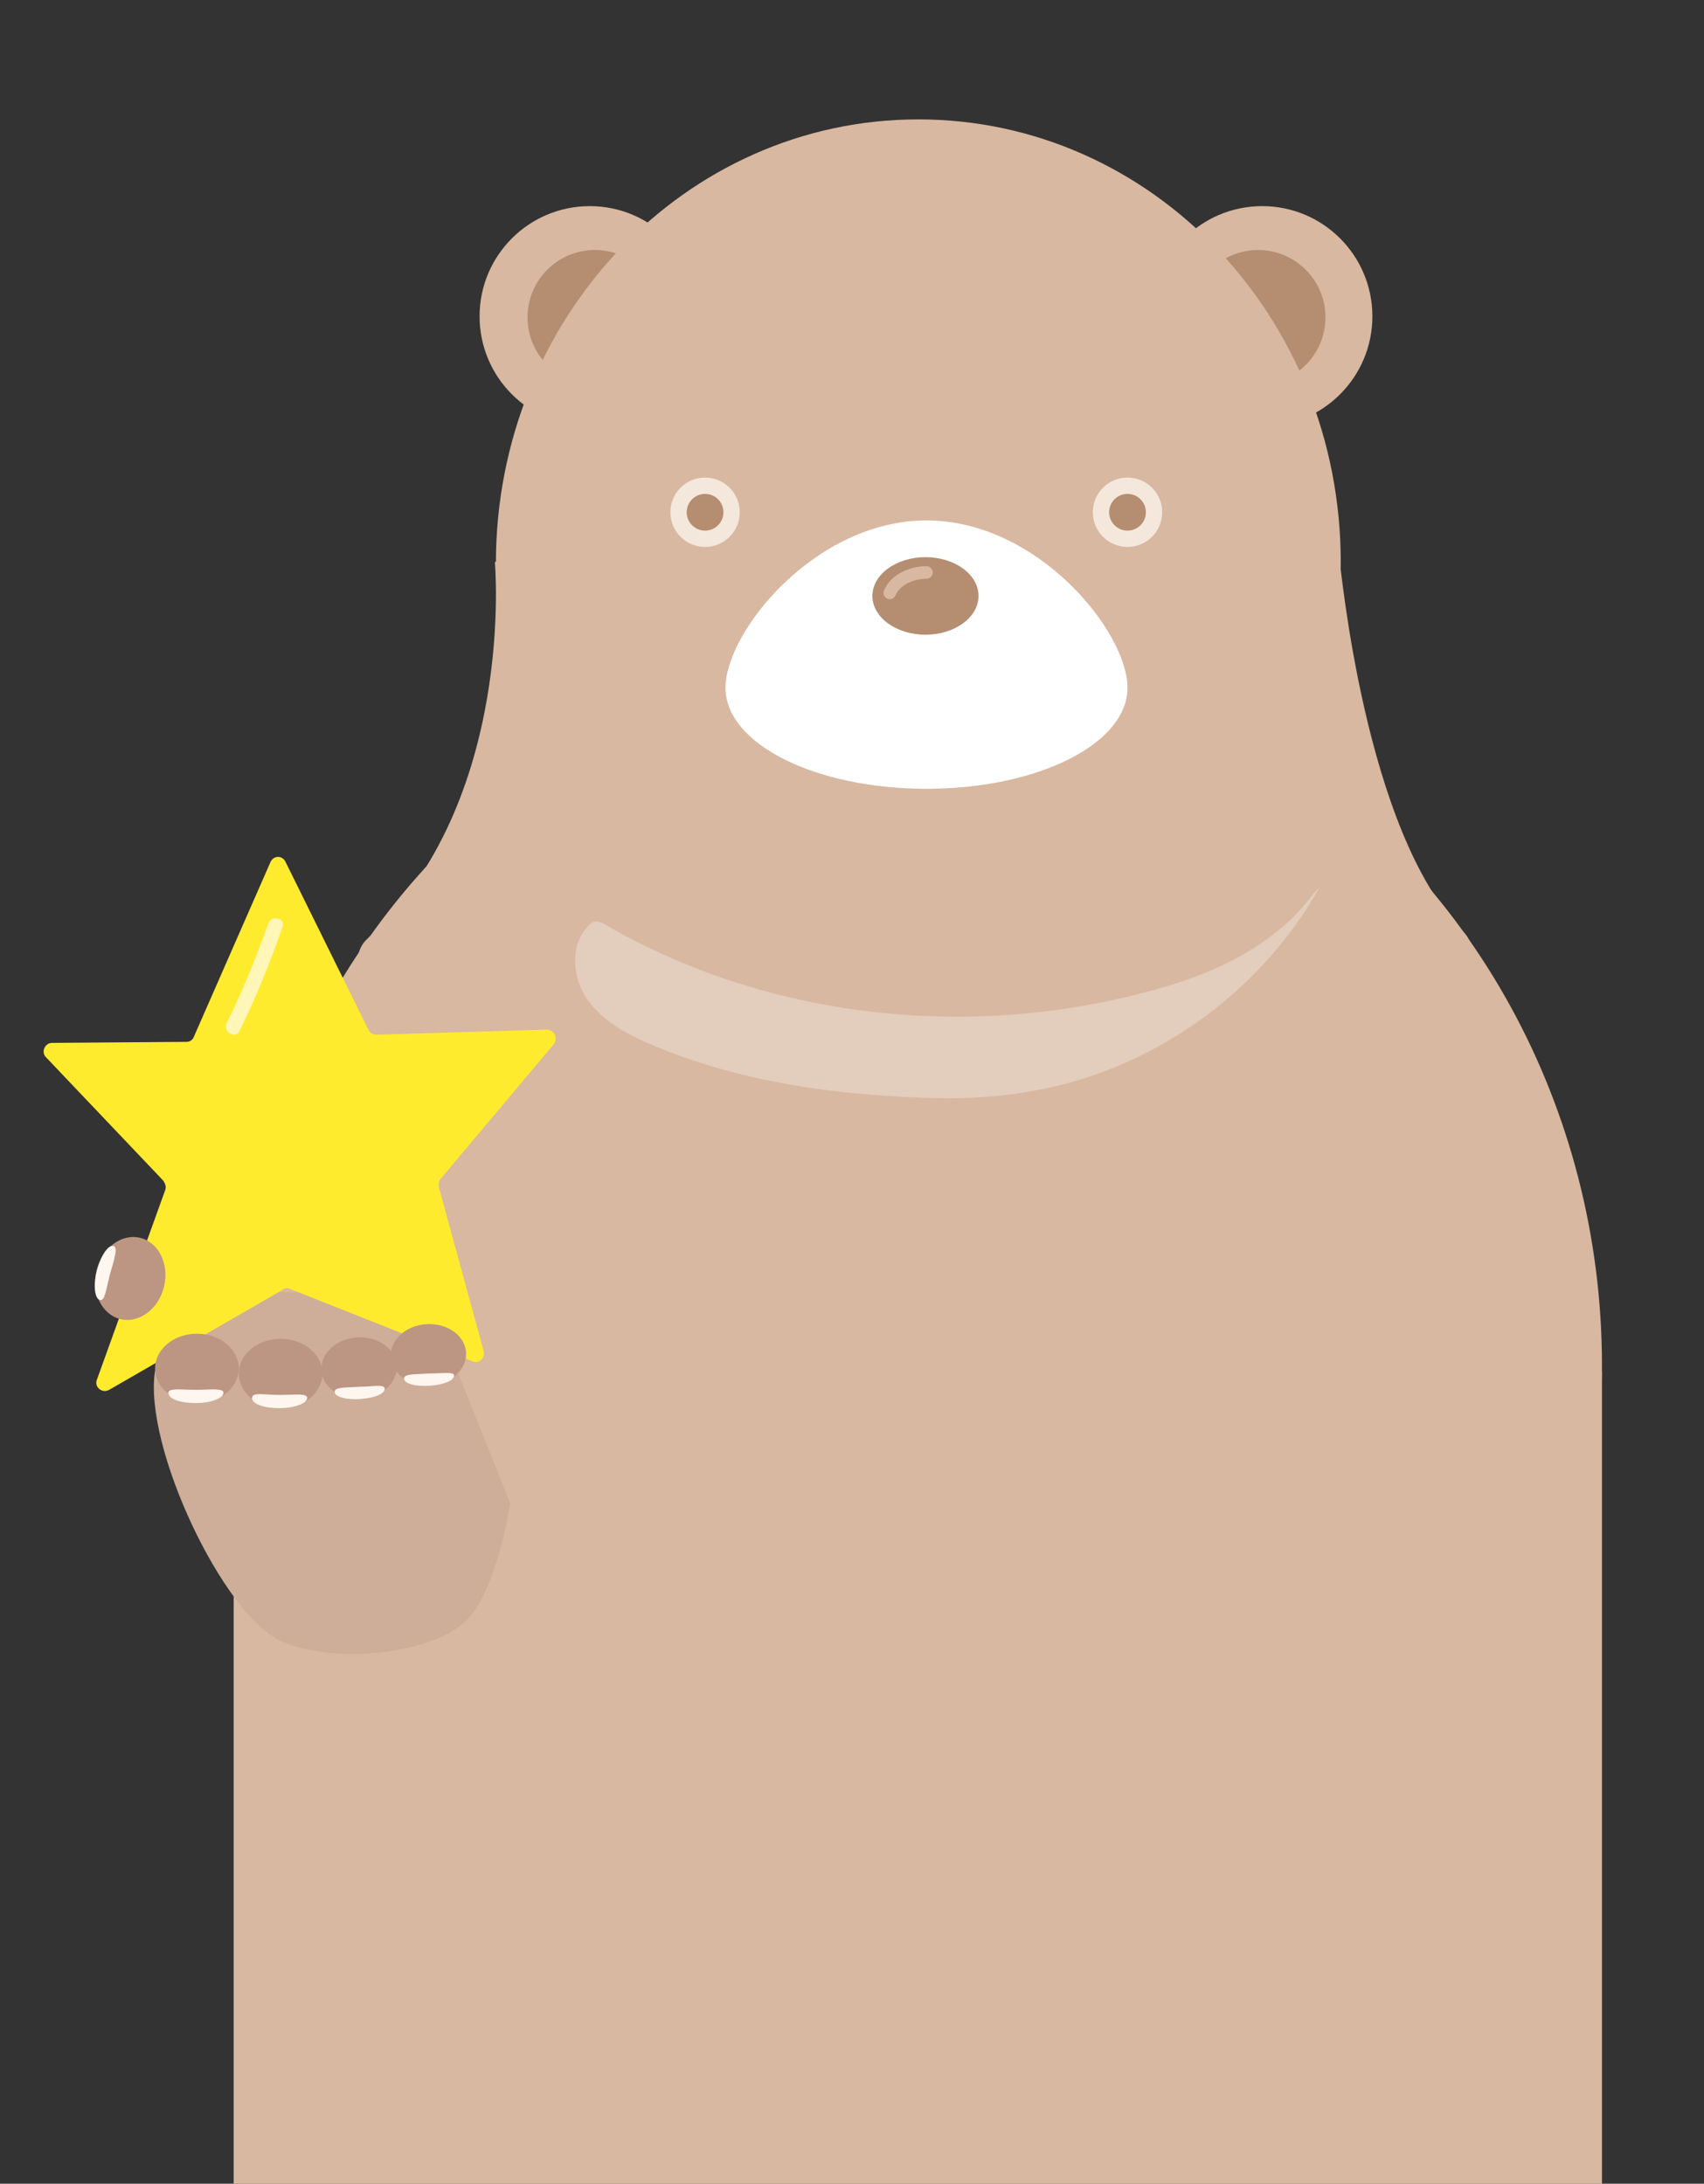 <?xml version="1.0" encoding="utf-8"?>
<!-- Generator: Adobe Illustrator 22.0.1, SVG Export Plug-In . SVG Version: 6.00 Build 0)  -->
<svg version="1.1" id="レイヤー_1" xmlns="http://www.w3.org/2000/svg" xmlns:xlink="http://www.w3.org/1999/xlink" x="0px"
	 y="0px" viewBox="0 0 167 214" style="enable-background:new 0 0 167 214;" xml:space="preserve">
<rect x="0" y="0" width="167" height="214" fill="#333333" stroke="none"/>
<style type="text/css">
	.st0{fill:#FFFFFF;}
	.st1{opacity:0.3;clip-path:url(#SVGID_2_);fill:#FFFFFF;}
	.st2{clip-path:url(#SVGID_4_);fill:#FFFFFF;}
	.st3{clip-path:url(#SVGID_6_);fill:#FFFFFF;}
	.st4{clip-path:url(#SVGID_8_);}
	.st5{fill:#D8B8A0;}
	.st6{fill:#B58D71;}
	.st7{fill:#F4E7DC;}
	.st8{opacity:0.29;}
	.st9{fill:#CEAE99;}
	.st10{fill:#FFEB2E;}
	.st11{fill:#BC9682;}
	.st12{fill:#FFF6F0;}
	.st13{fill:none;stroke:#D8B8A0;stroke-width:1.23;stroke-linecap:round;stroke-miterlimit:10;}
	.st14{fill:#FFF6B8;}
	.st15{clip-path:url(#SVGID_10_);}
	.st16{fill:#B9BFC1;}
	.st17{fill:#F4EEEA;}
	.st18{fill:#E0BCA4;}
	.st19{fill:#FFE0C7;}
	.st20{fill:#937052;}
	.st21{fill:none;stroke:#937052;stroke-width:1.522;stroke-linecap:round;stroke-miterlimit:10;}
	.st22{fill:none;stroke:#FFF5EE;stroke-width:2.035;stroke-linecap:round;stroke-miterlimit:10;}
	.st23{opacity:0.15;fill:#9B7A5F;}
	.st24{fill:#754926;}
	.st25{fill:none;stroke:#E0BCA4;stroke-width:1.775;stroke-linecap:round;stroke-miterlimit:10;}
	.st26{fill:#B4B5B5;}
	.st27{fill:#B5B9BA;}
	.st28{fill:#F7D4BC;}
	.st29{fill:none;stroke:#937052;stroke-width:2.79;stroke-linecap:round;stroke-miterlimit:10;}
	.st30{fill:none;stroke:#AAAAAA;stroke-width:1.014;stroke-miterlimit:10;}
	.st31{fill:none;stroke:#AAAAAA;stroke-width:0.761;stroke-miterlimit:10;}
	.st32{fill:#E8E3E2;}
	.st33{clip-path:url(#SVGID_12_);}
	.st34{fill:#E8E4E2;}
	.st35{fill:#F7D5BF;}
	.st36{fill:#4A444F;}
	.st37{fill:none;stroke:#66616B;stroke-width:2.639;stroke-linecap:round;stroke-miterlimit:10;}
	.st38{fill:none;stroke:#66616B;stroke-width:1.953;stroke-linecap:round;stroke-miterlimit:10;}
	.st39{fill:#686170;}
	.st40{fill:#7F7A84;}
	.st41{fill:none;stroke:#FFF5EE;stroke-width:1.925;stroke-linecap:round;stroke-miterlimit:10;}
	.st42{fill:#D3EAC1;}
	.st43{fill:#C6DDB3;}
	.st44{fill:#FFA4C2;}
	.st45{fill:none;stroke:#E0BCA4;stroke-width:1.858;stroke-linecap:round;stroke-miterlimit:10;}
	.st46{clip-path:url(#SVGID_14_);fill:#F498BC;}
	.st47{fill:#FFFBF8;}
	.st48{fill:#CDE2BA;}
	.st49{clip-path:url(#SVGID_16_);}
	.st50{fill:#80C1D8;}
	.st51{fill:#6C95B7;}
	.st52{fill:#5AB6CC;}
	.st53{fill:none;stroke:#937052;stroke-width:2.482;stroke-linecap:round;stroke-miterlimit:10;}
	.st54{fill:none;stroke:#FFF5EE;stroke-width:2.213;stroke-linecap:round;stroke-miterlimit:10;}
	.st55{fill:#603F1F;}
	.st56{fill:none;stroke:#E0BCA4;stroke-width:1.93;stroke-linecap:round;stroke-miterlimit:10;}
	.st57{fill:none;stroke:#937052;stroke-width:3.033;stroke-linecap:round;stroke-miterlimit:10;}
	.st58{fill:none;stroke:#537B96;stroke-width:0.827;stroke-miterlimit:10;}
	.st59{clip-path:url(#SVGID_18_);}
	.st60{fill:#684328;}
	.st61{fill:#724B2B;}
	.st62{fill:none;stroke:#937052;stroke-width:2.639;stroke-linecap:round;stroke-miterlimit:10;}
	.st63{fill:#FFF5EE;}
	.st64{fill:#F4BEDC;}
	.st65{fill:#E8A6CA;}
	.st66{fill:#603E28;}
	.st67{opacity:0.38;fill:none;stroke:#937052;stroke-width:1.127;stroke-linecap:round;stroke-miterlimit:10;}
	.st68{clip-path:url(#SVGID_20_);}
	.st69{fill:#EFEFEF;}
	.st70{fill:#F4F4F4;}
	.st71{fill:#E0E0E0;}
	.st72{fill:#F4F2F2;}
	.st73{clip-path:url(#SVGID_22_);}
	.st74{fill:#EAEAEA;}
	.st75{clip-path:url(#SVGID_24_);}
	.st76{clip-path:url(#SVGID_26_);}
	.st77{clip-path:url(#SVGID_28_);}
	.st78{clip-path:url(#SVGID_30_);}
	.st79{fill:#F9F9F9;}
	.st80{clip-path:url(#SVGID_32_);}
	.st81{fill:#E2E2E2;}
	.st82{fill:none;stroke:#937052;stroke-width:2.314;stroke-linecap:round;stroke-miterlimit:10;}
	.st83{fill:none;stroke:#FFF5EE;stroke-width:2.063;stroke-linecap:round;stroke-miterlimit:10;}
	.st84{fill:none;stroke:#E0BCA4;stroke-width:1.8;stroke-linecap:round;stroke-miterlimit:10;}
	.st85{fill:none;stroke:#937052;stroke-width:2.828;stroke-linecap:round;stroke-miterlimit:10;}
	.st86{fill:#F7F7F7;}
	.st87{fill:none;stroke:#F7F7F7;stroke-width:1.506;stroke-miterlimit:10;}
	.st88{clip-path:url(#SVGID_34_);fill:#F74646;}
	.st89{clip-path:url(#SVGID_34_);fill:#EA3D3D;}
	.st90{fill:#F74646;}
	.st91{fill:#EA3D3D;}
	.st92{clip-path:url(#SVGID_36_);fill:#EA3D3D;}
	.st93{clip-path:url(#SVGID_38_);fill:#F7F7F7;}
	.st94{fill:#FF4A4A;}
	.st95{clip-path:url(#SVGID_40_);}
	.st96{clip-path:url(#SVGID_42_);fill:#F74646;}
	.st97{clip-path:url(#SVGID_44_);}
	.st98{fill:#825A43;}
	.st99{fill:#CAE5D4;}
	.st100{fill:#C58A6C;}
	.st101{fill:#EDC7B2;}
	.st102{fill:#DFF4E8;}
	.st103{opacity:5.000000e-02;}
	.st104{fill:#E2C1AF;}
	.st105{fill:none;stroke:#F9B6A3;stroke-width:1.858;stroke-linecap:round;stroke-miterlimit:10;}
	.st106{fill:#594131;}
	.st107{fill:#7A4E38;}
	.st108{fill:#F2F1C0;}
	.st109{fill:#FFF6B6;}
</style>
<g>
	<defs>
		<rect id="SVGID_7_" width="167" height="214"/>
	</defs>
	<clipPath id="SVGID_2_">
		<use xlink:href="#SVGID_7_"  style="overflow:visible;"/>
	</clipPath>
	<g style="clip-path:url(#SVGID_2_);">
		<rect x="22.9" y="134.4" class="st5" width="134.1" height="81.5"/>
		<circle class="st5" cx="57.8" cy="31" r="10.8"/>
		<circle class="st6" cx="58.3" cy="31.1" r="6.6"/>
		<circle class="st5" cx="123.7" cy="31" r="10.8"/>
		<circle class="st6" cx="123.3" cy="31.1" r="6.6"/>
		<g>
			<path class="st5" d="M131.4,55.1c0,24-18.5,43.5-41.4,43.5c-22.1,0-40.1-18.1-41.3-40.9c0-0.8-0.1-1.7-0.1-2.5
				c0-24,18.5-43.5,41.4-43.5S131.4,31.1,131.4,55.1z"/>
			<ellipse class="st5" cx="90" cy="133.8" rx="67" ry="70.4"/>
			<path class="st5" d="M36,92c-9,8.3,48.6,51,48.6,51l9.5-19.7L83.5,36L48.5,55.1C48.5,55.1,50.6,78.5,36,92z"/>
			<path class="st5" d="M143.4,91.3c8.6,8.6-48.1,51.6-48.1,51.6l-9.5-19.7L96.4,36l34.9,19.1C131.4,55.1,133.7,81.6,143.4,91.3z"/>
		</g>
		<circle class="st7" cx="69.1" cy="50.2" r="3.4"/>
		<circle class="st6" cx="69.1" cy="50.2" r="1.8"/>
		<circle class="st7" cx="110.5" cy="50.2" r="3.4"/>
		<circle class="st6" cx="110.5" cy="50.2" r="1.8"/>
		<path class="st0" d="M110.5,67.4c0,5.5-8.8,9.9-19.7,9.9s-19.7-4.4-19.7-9.9S79.9,51,90.8,51S110.5,61.9,110.5,67.4z"/>
		<ellipse class="st6" cx="90.7" cy="58.4" rx="5.2" ry="3.8"/>
		<g class="st8">
			<path class="st0" d="M128.7,87.6c-3.9,5.3-10.3,8.1-16.7,9.7c-17.6,4.6-37,2.4-52.7-6.7c-0.3-0.2-0.6-0.3-0.9-0.3
				c-0.3,0-0.6,0.2-0.8,0.5c-1.8,1.9-1.5,5.1,0,7.2c1.5,2.1,3.9,3.4,6.3,4.4c7.3,3.1,15.2,4.5,23.1,5c4.6,0.3,9.2,0.4,13.7-0.4
				c11.9-1.9,22.7-9.5,28.6-20"/>
		</g>
		<g>
			<path class="st9" d="M15.2,134.3c-1.2,7.4,6.7,24,12.3,26.5c5.6,2.5,15.2,1.1,18.2-2c3.1-3.1,4.3-11.5,4.3-11.5l-8-20L15.2,134.3
				z"/>
			<path class="st9" d="M17,127c3.8-0.7,22.4-0.2,22.4-0.2l4.5,4.4c0,0,0.5,2.6-0.1,3.3c-0.6,0.6-11.5,3.4-16.4,2.8
				s-11.6-0.4-11.9-2.1C15.2,133.4,17,127,17,127z"/>
			<path class="st9" d="M17.4,130.2c3.2-0.7,19.2-0.2,19.2-0.2l3.9,4.4c0,0,1.1,0.5,0.5,1.1c-3.5,3.5-9.8,5.1-14,5.1
				c-4.5,0-10.8-1.6-10.8-3.7C16.1,135.1,17.4,130.2,17.4,130.2z"/>
			<path class="st10" d="M19,101.6l7.5-17.1c0.3-0.7,1.2-0.7,1.5,0l8.1,16.4c0.1,0.3,0.5,0.5,0.8,0.5l16.7-0.5
				c0.7,0,1.1,0.8,0.7,1.4l-11.1,13.2c-0.2,0.2-0.2,0.5-0.2,0.8l4.4,16.1c0.2,0.7-0.5,1.3-1.1,1l-17.9-7.1c-0.2-0.1-0.5-0.1-0.7,0.1
				l-17,9.8c-0.7,0.4-1.5-0.3-1.2-1l6.7-18.6c0.1-0.3,0-0.6-0.2-0.9L4.5,103.6c-0.5-0.5-0.1-1.4,0.6-1.4l13.2-0.1
				C18.6,102.1,18.9,101.9,19,101.6z"/>
			<ellipse class="st11" cx="19.3" cy="134.1" rx="4.1" ry="3.4"/>
			<path class="st12" d="M21.9,136.5c0,0.5-1.2,1-2.7,1s-2.7-0.4-2.7-1c0-0.5,1.2-0.3,2.7-0.3S21.9,136,21.9,136.5z"/>
			
				<ellipse transform="matrix(0.234 -0.972 0.972 0.234 -112.113 108.386)" class="st11" cx="12.8" cy="125.4" rx="4.1" ry="3.4"/>
			<path class="st12" d="M9.8,127.4c-0.5-0.1-0.7-1.4-0.3-2.9c0.4-1.5,1.1-2.5,1.6-2.4s0.1,1.3-0.3,2.7
				C10.4,126.3,10.3,127.5,9.8,127.4z"/>
			<ellipse class="st11" cx="27.5" cy="134.6" rx="4.1" ry="3.4"/>
			<path class="st12" d="M30.1,137c0,0.5-1.2,1-2.7,1c-1.5,0-2.7-0.4-2.7-1s1.2-0.3,2.7-0.3C28.9,136.7,30.1,136.5,30.1,137z"/>
			
				<ellipse transform="matrix(0.998 -5.773025e-02 5.773025e-02 0.998 -7.683 2.258)" class="st11" cx="35.2" cy="134.1" rx="3.7" ry="3"/>
			<path class="st12" d="M37.7,136.1c0,0.5-1,0.9-2.4,1c-1.3,0.1-2.5-0.2-2.5-0.7c0-0.5,1.1-0.4,2.4-0.5
				C36.6,135.9,37.7,135.6,37.7,136.1z"/>
			
				<ellipse transform="matrix(0.998 -5.773025e-02 5.773025e-02 0.998 -7.598 2.648)" class="st11" cx="42" cy="132.8" rx="3.7" ry="3"/>
			<path class="st12" d="M44.5,134.8c0,0.5-1,0.9-2.4,1c-1.3,0.1-2.5-0.2-2.5-0.7c0-0.5,1.1-0.4,2.4-0.5
				C43.4,134.6,44.5,134.4,44.5,134.8z"/>
		</g>
		<path class="st13" d="M87.2,58.1c0.6-1.4,2.3-2,3.6-2"/>
		<g>
			<g>
				<path class="st14" d="M26.3,90.5c-1.2,3.3-2.5,6.6-4.1,9.8c-0.4,0.8,0.9,1.6,1.3,0.7c1.6-3.3,3-6.7,4.2-10.2
					C28,90,26.6,89.6,26.3,90.5L26.3,90.5z"/>
			</g>
		</g>
	</g>
</g>
</svg>
